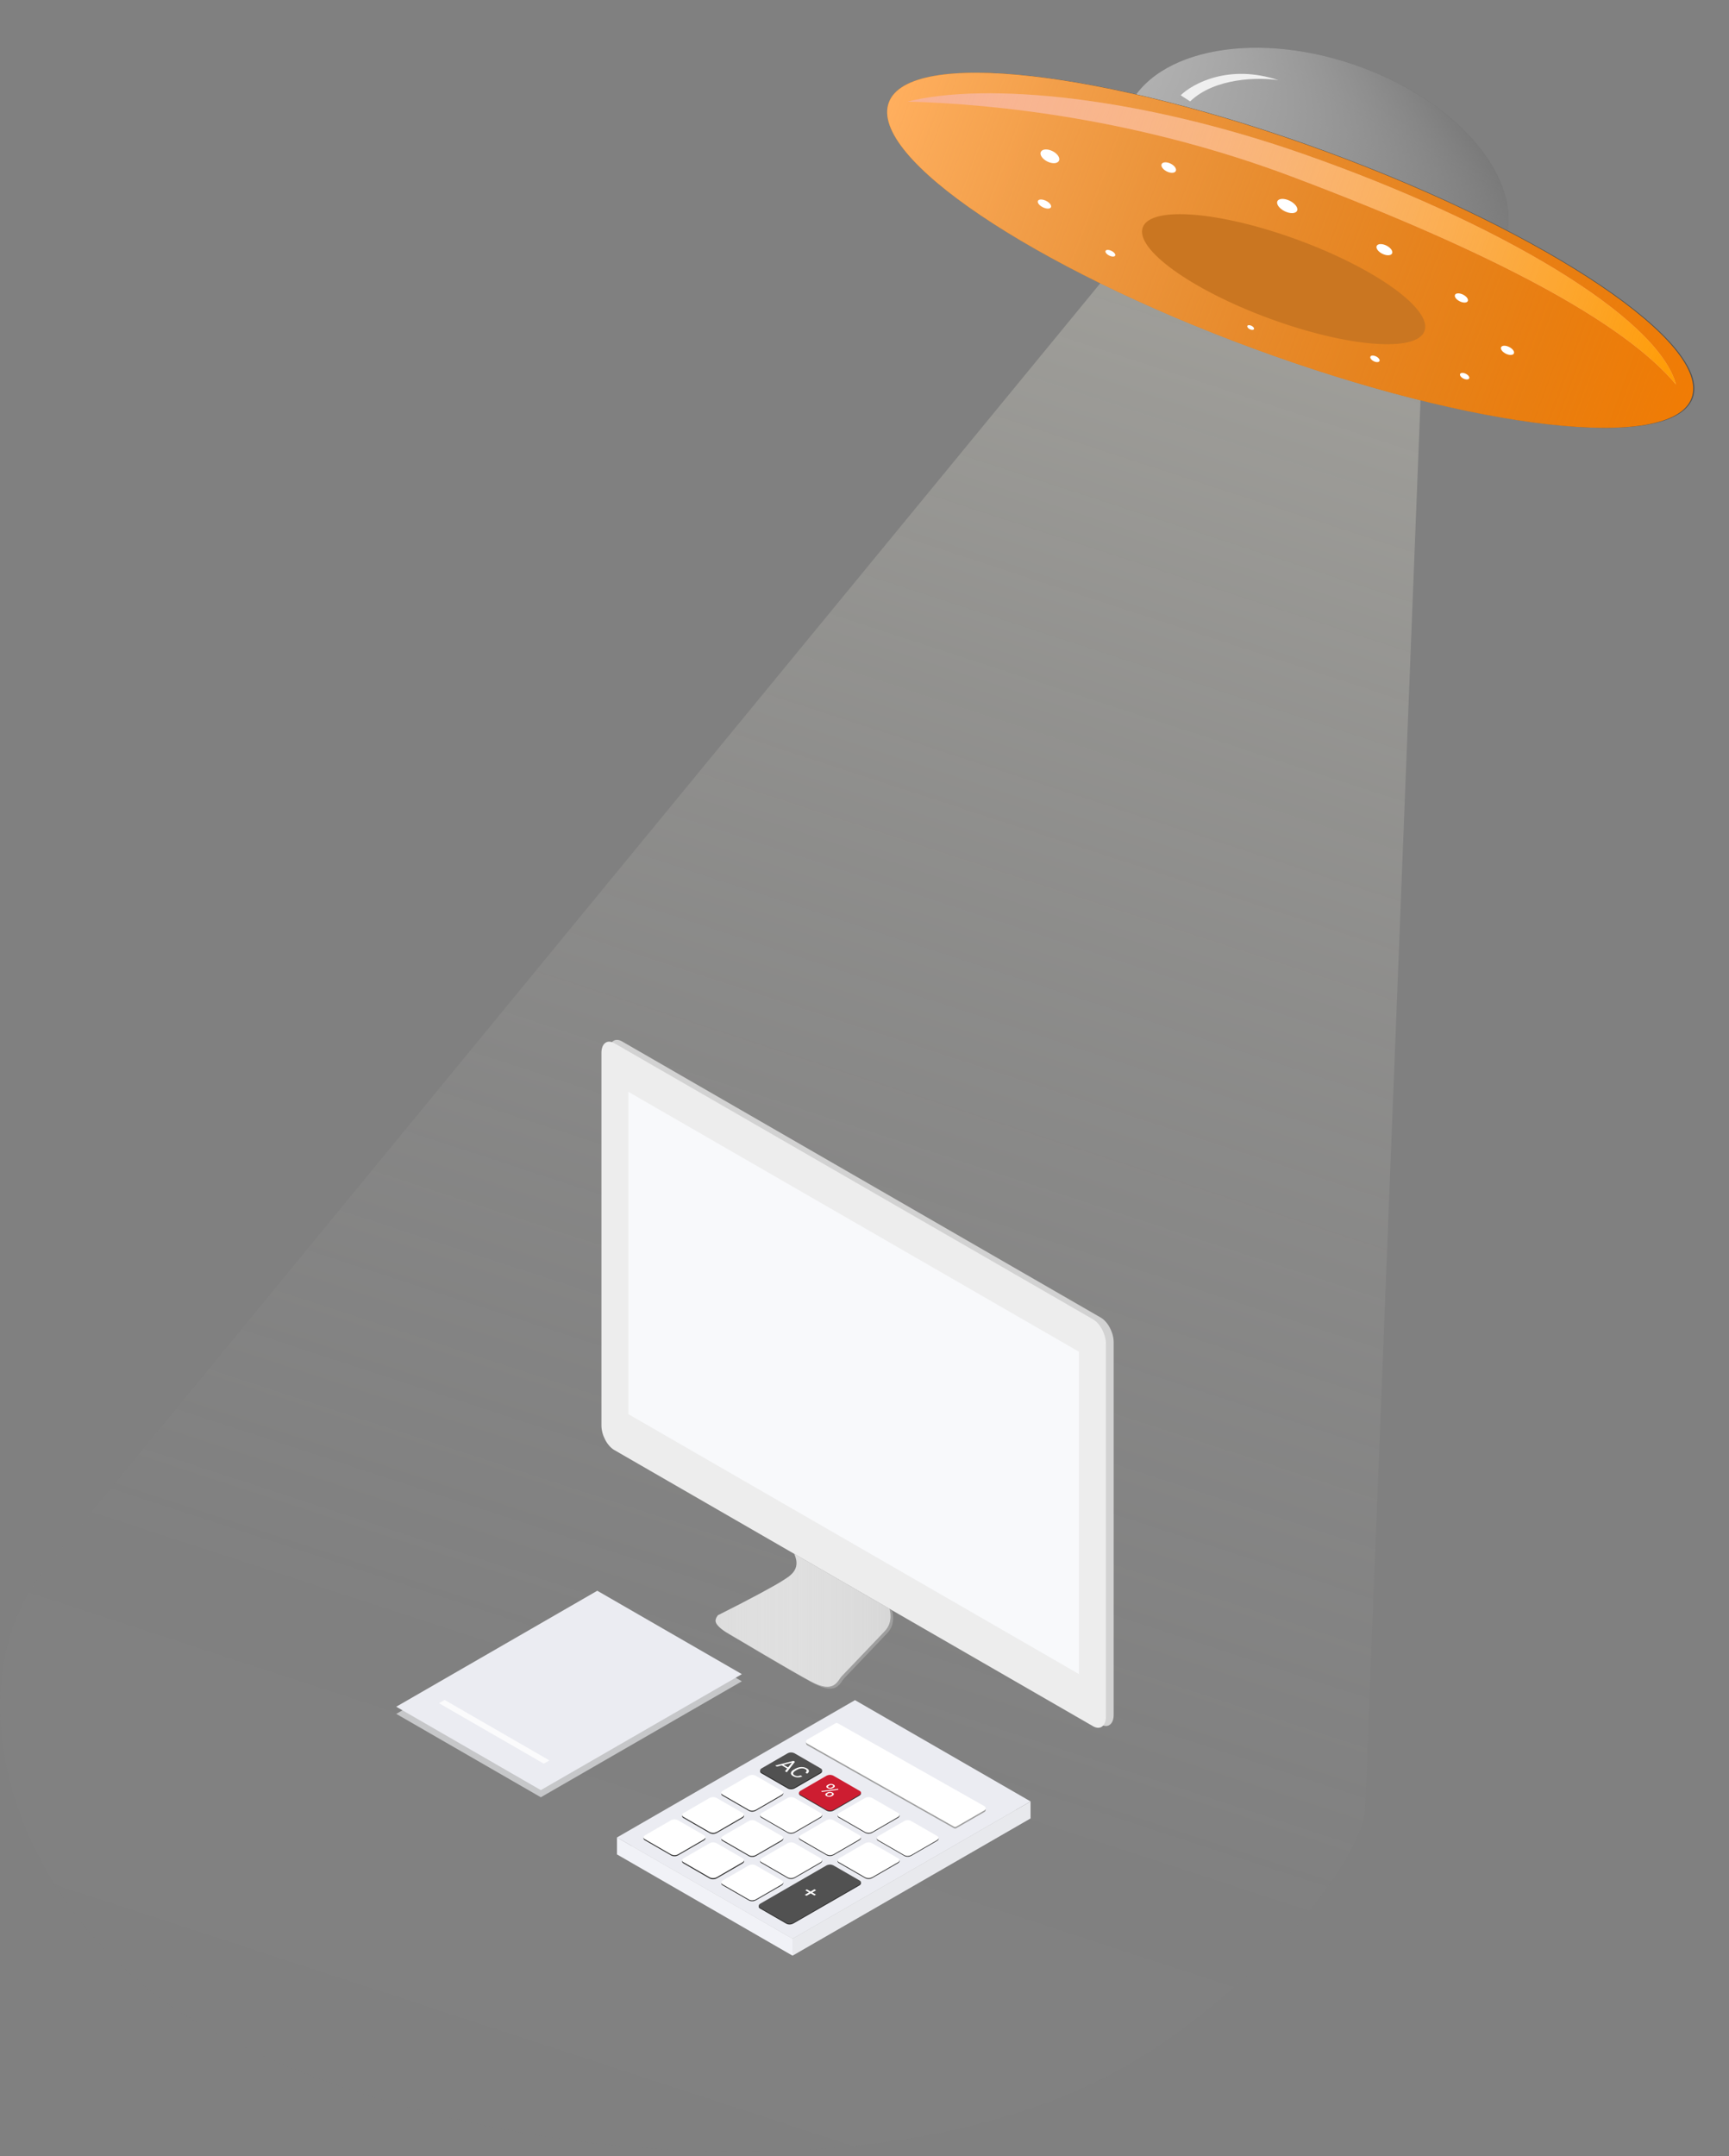 <svg width="215" height="268" viewBox="0 0 215 268" fill="none" xmlns="http://www.w3.org/2000/svg">
<rect x="0" y="0" width="215" height="268" fill="#808080" stroke="none"/>
<path opacity="0.3" d="M164.33 30.866C147.338 24.163 142.111 28.766 142.111 28.766L5.976 194.492C-7.122 210.203 2.137 239.117 25.681 252.044C55.942 268.666 108.864 273.932 139.125 257.31C152.157 250.156 167.93 234.605 169.736 225.28L176.954 41.791C176.954 41.791 179.443 37.819 164.33 30.866Z" fill="url(#paint0_linear)"/>
<g opacity="0.5">
<path d="M187.067 30.394C189.775 22.491 181.418 12.484 168.401 8.042C155.384 3.601 142.636 6.407 139.928 14.31C137.219 22.213 145.576 32.22 158.594 36.662C171.611 41.103 184.359 38.297 187.067 30.394Z" fill="#656565"/>
<path d="M187.067 30.394C189.775 22.491 181.418 12.484 168.401 8.042C155.384 3.601 142.636 6.407 139.928 14.31C137.219 22.213 145.576 32.22 158.594 36.662C171.611 41.103 184.359 38.297 187.067 30.394Z" fill="url(#paint1_linear)"/>
<path d="M187.067 30.394C189.775 22.491 181.418 12.484 168.401 8.042C155.384 3.601 142.636 6.407 139.928 14.31C137.219 22.213 145.576 32.22 158.594 36.662C171.611 41.103 184.359 38.297 187.067 30.394Z" fill="url(#paint2_linear)"/>
</g>
<path d="M210.48 49.48C212.976 42.729 192.656 29.032 165.094 18.887C137.531 8.742 113.163 5.992 110.667 12.744C108.171 19.495 128.491 33.192 156.053 43.337C183.616 53.481 207.984 56.232 210.48 49.48Z" fill="#515151"/>
<path d="M147.994 12.602C151.11 9.614 156.605 9.6 158.963 9.966C152.873 7.917 148.328 10.364 146.816 11.844L147.994 12.602Z" fill="#EFEFEF"/>
<path d="M89.316 201.791C89.394 202.185 89.908 202.71 90.917 203.282C91.926 203.853 98.239 207.661 101.176 209.238C104.113 210.814 104.464 209.106 104.99 208.581C105.516 208.055 109.199 204.158 110.339 202.976C111.479 201.794 110.927 200.196 110.927 200.196L99.09 193.366C100.026 195.407 98.458 196.185 97.494 196.798C96.53 197.412 93.46 199.075 89.603 201.002C89.602 201.005 89.243 201.413 89.316 201.791Z" fill="#9E9E9E"/>
<path d="M136.888 214.341L77.348 180.013C76.467 179.504 75.751 178.139 75.751 176.965V130.644C75.751 129.469 76.467 128.936 77.348 129.439L136.888 163.773C137.771 164.281 138.485 165.646 138.485 166.82V213.135C138.482 214.309 137.771 214.849 136.888 214.341Z" fill="#D2D2D2"/>
<path d="M135.924 214.561L76.384 180.227C75.502 179.719 74.788 178.355 74.788 177.181V130.865C74.788 129.691 75.502 129.157 76.384 129.659L135.924 163.989C136.805 164.497 137.521 165.861 137.521 167.035V213.351C137.521 214.531 136.805 215.07 135.924 214.561Z" fill="#EDEDED"/>
<path d="M88.988 201.556C89.066 201.95 89.58 202.475 90.589 203.046C91.597 203.618 97.911 207.424 100.848 209.001C103.784 210.577 104.136 208.869 104.662 208.344C105.188 207.819 108.871 203.923 110.011 202.74C111.151 201.558 110.599 199.957 110.599 199.957L98.762 193.126C99.698 195.166 98.13 195.945 97.166 196.559C96.202 197.172 93.132 198.835 89.275 200.762C89.273 200.767 88.914 201.173 88.988 201.556Z" fill="#DDDDDD"/>
<path opacity="0.4" d="M88.988 201.556C89.066 201.95 89.58 202.475 90.589 203.046C91.597 203.618 97.911 207.424 100.848 209.001C103.784 210.577 104.136 208.869 104.662 208.344C105.188 207.819 108.871 203.923 110.011 202.74C111.151 201.558 110.599 199.957 110.599 199.957L98.762 193.126C99.698 195.166 98.13 195.945 97.166 196.559C96.202 197.172 93.132 198.835 89.275 200.762C89.273 200.767 88.914 201.173 88.988 201.556Z" fill="url(#paint3_linear)"/>
<path d="M134.169 208.076L78.139 175.77V135.706L134.169 168.013V208.076Z" fill="#F8F9FB"/>
<path opacity="0.8" d="M67.25 223.388L49.272 213.022L74.272 198.607L92.25 208.973L67.25 223.388Z" fill="#D7D8DB"/>
<path d="M67.25 222.5L49.272 212.134L74.272 197.719L92.25 208.085L67.25 222.5Z" fill="#EBECF2"/>
<path d="M98.553 243.07L76.722 230.484L106.319 213.417L128.15 226.005L98.553 243.07Z" fill="#B7B7B7"/>
<path d="M98.553 240.969L76.722 228.383L106.319 211.316L128.15 223.904L98.553 240.969Z" fill="#EBECF2"/>
<path d="M100.387 216.923L118.62 227.23C118.665 227.255 118.715 227.268 118.767 227.268C118.818 227.268 118.869 227.255 118.913 227.23L122.419 225.208C122.464 225.182 122.502 225.145 122.528 225.1C122.554 225.055 122.568 225.003 122.568 224.951C122.568 224.899 122.554 224.848 122.528 224.803C122.502 224.758 122.464 224.72 122.419 224.694L104.184 214.39C104.139 214.364 104.088 214.351 104.037 214.351C103.985 214.351 103.934 214.364 103.889 214.39L100.384 216.411C100.339 216.437 100.302 216.475 100.276 216.52C100.25 216.565 100.237 216.616 100.237 216.668C100.238 216.72 100.252 216.771 100.278 216.816C100.304 216.861 100.342 216.898 100.387 216.923V216.923Z" fill="#9E9E9E"/>
<path d="M97.973 222.31L94.671 220.406C94.45 220.274 94.477 220.056 94.733 219.91L97.912 218.071C98.042 217.999 98.187 217.957 98.337 217.951C98.486 217.945 98.634 217.974 98.77 218.036L102.077 219.946C102.296 220.077 102.269 220.294 102.015 220.441L98.835 222.28C98.704 222.352 98.557 222.392 98.408 222.397C98.258 222.402 98.109 222.373 97.973 222.31V222.31Z" fill="#2D2D2D"/>
<path d="M93.143 225.092L89.84 223.187C89.619 223.056 89.647 222.839 89.902 222.692L93.081 220.853C93.211 220.781 93.357 220.74 93.506 220.734C93.655 220.728 93.804 220.756 93.94 220.817L97.244 222.722C97.463 222.853 97.436 223.071 97.182 223.217L94.002 225.056C93.871 225.129 93.726 225.17 93.576 225.176C93.427 225.183 93.279 225.154 93.143 225.092V225.092Z" fill="#2D2D2D"/>
<path d="M88.275 227.861L84.972 225.957C84.751 225.825 84.779 225.607 85.034 225.461L88.213 223.622C88.343 223.55 88.489 223.508 88.638 223.502C88.787 223.496 88.936 223.525 89.072 223.587L92.376 225.492C92.595 225.623 92.567 225.84 92.314 225.987L89.133 227.827C89.003 227.899 88.857 227.94 88.708 227.946C88.559 227.952 88.41 227.923 88.275 227.861V227.861Z" fill="#2D2D2D"/>
<path d="M83.473 230.627L80.171 228.722C79.95 228.591 79.977 228.374 80.233 228.227L83.412 226.388C83.542 226.316 83.688 226.275 83.837 226.269C83.986 226.263 84.134 226.292 84.27 226.353L87.581 228.263C87.8 228.394 87.773 228.612 87.519 228.758L84.339 230.597C84.207 230.67 84.06 230.711 83.91 230.716C83.759 230.721 83.61 230.691 83.473 230.627V230.627Z" fill="#2D2D2D"/>
<path d="M88.275 233.5L84.972 231.595C84.751 231.464 84.779 231.246 85.034 231.1L88.213 229.261C88.343 229.188 88.489 229.147 88.638 229.141C88.787 229.135 88.936 229.164 89.072 229.225L92.376 231.13C92.595 231.261 92.567 231.478 92.314 231.625L89.133 233.464C89.003 233.536 88.857 233.577 88.708 233.583C88.559 233.59 88.411 233.561 88.275 233.5V233.5Z" fill="#2D2D2D"/>
<path d="M93.143 236.223L89.84 234.318C89.619 234.187 89.647 233.97 89.902 233.823L93.081 231.991C93.211 231.918 93.357 231.877 93.506 231.871C93.655 231.864 93.804 231.893 93.94 231.954L97.244 233.859C97.463 233.99 97.436 234.208 97.182 234.355L94.002 236.188C93.871 236.26 93.726 236.302 93.576 236.308C93.427 236.314 93.279 236.285 93.143 236.223Z" fill="#2D2D2D"/>
<path d="M97.973 233.463L94.671 231.558C94.45 231.427 94.477 231.209 94.733 231.062L97.912 229.223C98.042 229.15 98.187 229.109 98.337 229.103C98.486 229.096 98.634 229.125 98.77 229.187L102.074 231.092C102.294 231.223 102.266 231.44 102.012 231.587L98.832 233.426C98.702 233.499 98.556 233.54 98.407 233.546C98.258 233.553 98.109 233.524 97.973 233.463V233.463Z" fill="#2D2D2D"/>
<path d="M102.807 230.603L99.505 228.698C99.284 228.567 99.311 228.349 99.567 228.203L102.745 226.364C102.876 226.291 103.021 226.25 103.171 226.244C103.32 226.238 103.468 226.267 103.604 226.329L106.915 228.238C107.134 228.37 107.107 228.587 106.853 228.734L103.673 230.573C103.541 230.645 103.394 230.686 103.244 230.691C103.093 230.697 102.944 230.666 102.807 230.603Z" fill="#2D2D2D"/>
<path d="M107.609 227.826L104.306 225.922C104.085 225.79 104.113 225.572 104.368 225.426L107.547 223.587C107.678 223.515 107.823 223.473 107.972 223.467C108.122 223.461 108.27 223.49 108.406 223.552L111.71 225.462C111.93 225.593 111.902 225.81 111.648 225.957L108.468 227.796C108.337 227.868 108.191 227.908 108.042 227.913C107.893 227.918 107.745 227.889 107.609 227.826V227.826Z" fill="#2D2D2D"/>
<path d="M107.609 233.463L104.306 231.558C104.085 231.427 104.113 231.209 104.368 231.062L107.547 229.223C107.678 229.15 107.823 229.109 107.972 229.103C108.122 229.096 108.27 229.125 108.406 229.187L111.71 231.092C111.93 231.223 111.902 231.44 111.648 231.587L108.468 233.426C108.338 233.499 108.192 233.54 108.043 233.546C107.894 233.553 107.745 233.524 107.609 233.463Z" fill="#2D2D2D"/>
<path d="M112.474 230.69L109.172 228.786C108.951 228.654 108.978 228.438 109.233 228.29L112.412 226.451C112.543 226.379 112.689 226.339 112.838 226.332C112.987 226.326 113.135 226.355 113.271 226.416L116.575 228.321C116.795 228.452 116.767 228.67 116.513 228.816L113.333 230.655C113.203 230.728 113.057 230.769 112.908 230.775C112.759 230.781 112.61 230.752 112.474 230.69Z" fill="#2D2D2D"/>
<path d="M93.143 230.717L89.84 228.812C89.619 228.681 89.647 228.463 89.902 228.317L93.081 226.478C93.211 226.405 93.357 226.364 93.506 226.358C93.655 226.351 93.804 226.38 93.94 226.442L97.244 228.352C97.463 228.484 97.436 228.7 97.182 228.847L94.002 230.686C93.871 230.758 93.725 230.798 93.576 230.803C93.427 230.809 93.278 230.779 93.143 230.717V230.717Z" fill="#2D2D2D"/>
<path d="M97.973 227.826L94.671 225.922C94.45 225.79 94.477 225.572 94.733 225.426L97.912 223.587C98.042 223.515 98.187 223.473 98.337 223.467C98.486 223.461 98.634 223.49 98.77 223.552L102.077 225.462C102.296 225.593 102.269 225.81 102.015 225.957L98.835 227.796C98.704 227.868 98.557 227.908 98.408 227.914C98.258 227.919 98.109 227.889 97.973 227.826Z" fill="#2D2D2D"/>
<path d="M102.807 225.069L99.505 223.164C99.284 223.033 99.311 222.815 99.567 222.669L102.745 220.83C102.876 220.757 103.021 220.716 103.171 220.71C103.32 220.704 103.468 220.733 103.604 220.795L106.915 222.705C107.134 222.836 107.107 223.053 106.853 223.2L103.673 225.039C103.541 225.112 103.394 225.152 103.244 225.157C103.093 225.163 102.944 225.132 102.807 225.069Z" fill="#2D2D2D"/>
<path d="M93.143 224.967L89.84 223.063C89.619 222.931 89.647 222.713 89.902 222.568L93.081 220.729C93.211 220.656 93.357 220.615 93.506 220.608C93.655 220.602 93.804 220.631 93.94 220.693L97.244 222.598C97.463 222.729 97.436 222.946 97.182 223.093L94.002 224.936C93.871 225.007 93.725 225.048 93.576 225.053C93.427 225.059 93.278 225.029 93.143 224.967V224.967Z" fill="white"/>
<path d="M88.275 227.726L84.972 225.822C84.751 225.69 84.779 225.472 85.034 225.327L88.213 223.488C88.343 223.415 88.489 223.374 88.638 223.367C88.787 223.361 88.936 223.39 89.072 223.452L92.376 225.357C92.595 225.488 92.567 225.705 92.314 225.852L89.133 227.695C89.002 227.766 88.857 227.807 88.708 227.812C88.559 227.817 88.41 227.788 88.275 227.726V227.726Z" fill="white"/>
<path d="M83.473 230.499L80.171 228.594C79.95 228.463 79.977 228.245 80.233 228.099L83.412 226.26C83.542 226.187 83.687 226.146 83.837 226.14C83.986 226.133 84.134 226.162 84.27 226.224L87.581 228.134C87.8 228.266 87.773 228.482 87.519 228.629L84.339 230.468C84.207 230.541 84.06 230.582 83.91 230.587C83.759 230.592 83.61 230.562 83.473 230.499V230.499Z" fill="white"/>
<path d="M88.275 233.355L84.972 231.45C84.751 231.319 84.779 231.101 85.034 230.955L88.213 229.116C88.343 229.043 88.489 229.002 88.638 228.996C88.787 228.99 88.936 229.019 89.072 229.081L92.376 230.985C92.595 231.117 92.567 231.334 92.314 231.481L89.133 233.32C89.003 233.392 88.857 233.433 88.708 233.439C88.559 233.445 88.41 233.417 88.275 233.355V233.355Z" fill="white"/>
<path d="M93.143 230.596L89.84 228.692C89.619 228.56 89.647 228.342 89.902 228.197L93.081 226.358C93.211 226.285 93.357 226.244 93.506 226.237C93.655 226.231 93.804 226.26 93.94 226.322L97.244 228.227C97.463 228.358 97.436 228.575 97.182 228.722L94.002 230.561C93.871 230.634 93.725 230.674 93.576 230.681C93.427 230.687 93.279 230.658 93.143 230.596V230.596Z" fill="white"/>
<path d="M97.973 227.726L94.671 225.822C94.45 225.69 94.477 225.472 94.733 225.327L97.912 223.488C98.042 223.415 98.187 223.374 98.337 223.367C98.486 223.361 98.634 223.39 98.77 223.452L102.074 225.357C102.294 225.488 102.266 225.705 102.012 225.852L98.832 227.691C98.702 227.763 98.556 227.804 98.407 227.81C98.258 227.816 98.109 227.788 97.973 227.726V227.726Z" fill="white"/>
<path d="M102.807 224.967L99.505 223.063C99.284 222.931 99.311 222.713 99.567 222.568L102.745 220.729C102.876 220.656 103.021 220.615 103.171 220.608C103.32 220.602 103.468 220.631 103.604 220.693L106.915 222.603C107.134 222.734 107.107 222.951 106.853 223.098L103.666 224.936C103.535 225.007 103.389 225.048 103.24 225.053C103.091 225.059 102.943 225.029 102.807 224.967V224.967Z" fill="#CD1D31"/>
<path d="M107.609 227.726L104.306 225.822C104.085 225.69 104.113 225.472 104.368 225.327L107.547 223.488C107.678 223.415 107.823 223.374 107.972 223.367C108.122 223.361 108.27 223.39 108.406 223.452L111.71 225.357C111.93 225.488 111.902 225.705 111.648 225.852L108.468 227.695C108.337 227.766 108.191 227.807 108.042 227.812C107.893 227.817 107.745 227.788 107.609 227.726V227.726Z" fill="white"/>
<path d="M102.807 230.499L99.505 228.594C99.284 228.463 99.311 228.245 99.567 228.099L102.745 226.26C102.876 226.187 103.021 226.146 103.171 226.14C103.32 226.133 103.468 226.162 103.604 226.224L106.915 228.134C107.134 228.266 107.107 228.482 106.853 228.629L103.673 230.468C103.541 230.541 103.394 230.582 103.244 230.587C103.093 230.592 102.944 230.562 102.807 230.499V230.499Z" fill="white"/>
<path d="M97.973 233.355L94.671 231.45C94.45 231.319 94.477 231.101 94.733 230.955L97.912 229.116C98.042 229.043 98.187 229.002 98.337 228.996C98.486 228.99 98.634 229.019 98.77 229.081L102.074 230.985C102.294 231.117 102.266 231.334 102.012 231.481L98.832 233.32C98.702 233.392 98.556 233.433 98.407 233.439C98.258 233.445 98.109 233.417 97.973 233.355Z" fill="white"/>
<path d="M93.143 236.112L89.84 234.208C89.619 234.076 89.647 233.858 89.902 233.713L93.081 231.874C93.211 231.801 93.357 231.76 93.506 231.753C93.655 231.747 93.804 231.776 93.94 231.838L97.244 233.743C97.463 233.874 97.436 234.091 97.182 234.238L94.002 236.077C93.871 236.149 93.725 236.19 93.576 236.197C93.427 236.203 93.279 236.174 93.143 236.112V236.112Z" fill="white"/>
<path d="M107.609 233.355L104.306 231.45C104.085 231.319 104.113 231.101 104.368 230.955L107.547 229.116C107.678 229.043 107.823 229.002 107.972 228.996C108.122 228.99 108.27 229.019 108.406 229.081L111.71 230.985C111.93 231.117 111.902 231.334 111.648 231.481L108.468 233.32C108.337 233.392 108.192 233.433 108.043 233.439C107.894 233.445 107.745 233.417 107.609 233.355V233.355Z" fill="white"/>
<path d="M112.474 230.596L109.172 228.692C108.951 228.56 108.978 228.342 109.233 228.197L112.412 226.358C112.543 226.285 112.688 226.244 112.838 226.237C112.987 226.231 113.135 226.26 113.271 226.322L116.575 228.227C116.795 228.358 116.767 228.575 116.513 228.722L113.333 230.561C113.203 230.634 113.057 230.674 112.908 230.681C112.759 230.687 112.61 230.658 112.474 230.596V230.596Z" fill="white"/>
<path d="M97.797 239.113L94.493 237.208C94.273 237.077 94.301 236.86 94.555 236.713L102.746 231.991C102.876 231.918 103.022 231.877 103.171 231.871C103.32 231.864 103.469 231.893 103.605 231.954L106.915 233.859C107.135 233.99 107.107 234.208 106.854 234.355L98.656 239.077C98.525 239.15 98.38 239.191 98.231 239.198C98.081 239.204 97.933 239.175 97.797 239.113V239.113Z" fill="#2D2D2D"/>
<path d="M128.15 226.011L98.553 243.07V240.969L128.15 223.91V226.011Z" fill="#E8E9ED"/>
<path d="M98.553 243.07L76.722 230.483V228.382L98.553 240.968V243.07Z" fill="#F1F2F7"/>
<path d="M97.973 222.178L94.671 220.273C94.45 220.142 94.477 219.924 94.733 219.778L97.912 217.939C98.042 217.866 98.187 217.825 98.337 217.819C98.486 217.813 98.634 217.842 98.77 217.904L102.077 219.814C102.296 219.945 102.269 220.162 102.015 220.309L98.835 222.148C98.704 222.219 98.557 222.26 98.408 222.265C98.258 222.27 98.109 222.24 97.973 222.178Z" fill="#515151"/>
<path d="M97.797 239.002L94.493 237.098C94.273 236.966 94.301 236.748 94.555 236.602L102.746 231.874C102.876 231.801 103.022 231.76 103.171 231.753C103.321 231.747 103.469 231.776 103.605 231.838L106.915 233.748C107.135 233.879 107.107 234.096 106.854 234.243L98.662 238.972C98.531 239.045 98.384 239.085 98.233 239.091C98.083 239.096 97.933 239.066 97.797 239.002V239.002Z" fill="#515151"/>
<path d="M100.388 216.728L118.621 227.037C118.666 227.062 118.716 227.076 118.768 227.076C118.819 227.076 118.87 227.062 118.914 227.037L122.419 225.015C122.465 224.99 122.503 224.952 122.529 224.907C122.555 224.862 122.569 224.811 122.569 224.759C122.569 224.707 122.555 224.655 122.529 224.61C122.503 224.565 122.465 224.528 122.419 224.502L104.185 214.192C104.14 214.166 104.089 214.153 104.038 214.153C103.986 214.153 103.935 214.166 103.89 214.192L100.385 216.213C100.34 216.239 100.302 216.277 100.275 216.322C100.249 216.368 100.236 216.419 100.236 216.472C100.236 216.524 100.25 216.575 100.277 216.62C100.304 216.666 100.342 216.703 100.388 216.728V216.728Z" fill="white"/>
<path opacity="0.8" d="M67.619 219.209L54.592 211.698L55.291 211.295L68.318 218.806L67.619 219.209Z" fill="white"/>
<path d="M97.886 219.815L97.197 219.42L96.614 219.577L96.39 219.449L98.662 218.866L98.852 218.975L97.837 220.279L97.614 220.151L97.886 219.815ZM97.441 219.355L98 219.676L98.489 219.074L97.441 219.355Z" fill="white"/>
<path d="M99.775 220.793C99.581 220.881 99.382 220.921 99.179 220.913C98.977 220.905 98.787 220.85 98.608 220.747C98.413 220.636 98.327 220.506 98.349 220.359C98.372 220.212 98.5 220.072 98.733 219.938L98.891 219.847C99.044 219.76 99.205 219.698 99.375 219.663C99.546 219.628 99.713 219.621 99.874 219.643C100.037 219.665 100.184 219.714 100.316 219.789C100.491 219.889 100.582 219.998 100.589 220.114C100.597 220.231 100.524 220.343 100.369 220.452L100.151 220.327C100.263 220.241 100.317 220.163 100.312 220.093C100.309 220.023 100.25 219.956 100.137 219.892C99.999 219.812 99.839 219.779 99.658 219.792C99.477 219.806 99.292 219.867 99.103 219.976L98.944 220.067C98.766 220.169 98.661 220.272 98.63 220.375C98.599 220.479 98.651 220.569 98.785 220.646C98.905 220.715 99.025 220.752 99.143 220.758C99.263 220.763 99.401 220.733 99.557 220.668L99.775 220.793Z" fill="white"/>
<path d="M102.987 221.816C103.086 221.759 103.198 221.73 103.325 221.729C103.452 221.729 103.565 221.757 103.663 221.814C103.763 221.871 103.812 221.936 103.809 222.009C103.807 222.081 103.755 222.147 103.653 222.205L103.573 222.251C103.474 222.308 103.361 222.337 103.234 222.337C103.109 222.337 102.998 222.309 102.901 222.253C102.803 222.197 102.754 222.133 102.752 222.06C102.751 221.987 102.803 221.921 102.908 221.861L102.987 221.816ZM103.056 221.955C102.997 221.988 102.965 222.026 102.96 222.067C102.955 222.107 102.981 222.144 103.037 222.176C103.09 222.206 103.151 222.22 103.221 222.218C103.291 222.216 103.358 222.196 103.422 222.159L103.504 222.112C103.563 222.079 103.595 222.041 103.601 222.001C103.607 221.96 103.582 221.924 103.527 221.892C103.471 221.86 103.408 221.846 103.337 221.849C103.266 221.853 103.2 221.872 103.138 221.908L103.056 221.955ZM102.863 222.805C102.961 222.749 103.074 222.72 103.199 222.72C103.326 222.719 103.439 222.747 103.538 222.804C103.637 222.861 103.686 222.925 103.686 222.998C103.686 223.07 103.634 223.137 103.529 223.197L103.449 223.243C103.35 223.299 103.237 223.328 103.11 223.328C102.984 223.328 102.873 223.301 102.775 223.244C102.677 223.188 102.627 223.124 102.626 223.051C102.625 222.978 102.677 222.912 102.781 222.852L102.863 222.805ZM102.931 222.945C102.871 222.979 102.839 223.017 102.833 223.058C102.829 223.099 102.854 223.135 102.91 223.167C102.964 223.198 103.026 223.212 103.095 223.21C103.165 223.206 103.232 223.187 103.296 223.15L103.38 223.102C103.439 223.068 103.471 223.031 103.476 222.99C103.481 222.95 103.456 222.914 103.401 222.882C103.348 222.852 103.285 222.837 103.214 222.84C103.144 222.842 103.077 222.861 103.014 222.897L102.931 222.945ZM102.17 222.728L102.125 222.617L104.213 222.34L104.257 222.451L102.17 222.728Z" fill="white"/>
<path d="M101.005 235.221L101.463 235.484L101.266 235.597L100.807 235.334L100.288 235.632L100.078 235.511L100.597 235.214L100.139 234.951L100.337 234.837L100.795 235.1L101.275 234.825L101.485 234.945L101.005 235.221Z" fill="white"/>
<path d="M210.34 49.48C212.836 42.729 192.516 29.032 164.953 18.887C137.391 8.742 113.023 5.992 110.527 12.744C108.031 19.495 128.351 33.192 155.913 43.337C183.476 53.481 207.843 56.232 210.34 49.48Z" fill="#F57C00"/>
<path d="M210.34 49.48C212.836 42.729 192.516 29.032 164.953 18.887C137.391 8.742 113.023 5.992 110.527 12.744C108.031 19.495 128.351 33.192 155.913 43.337C183.476 53.481 207.843 56.232 210.34 49.48Z" fill="url(#paint4_linear)"/>
<path d="M208.409 47.792C201.871 39.979 185.391 31.278 160.809 22.013C141.696 14.802 123.829 12.923 112.854 12.627C122.685 10.164 141.723 12.006 162.176 19.18C186.255 27.622 206.131 39.378 208.409 47.792Z" fill="#F8B294"/>
<path d="M208.409 47.792C201.871 39.979 185.391 31.278 160.809 22.013C141.696 14.802 123.829 12.923 112.854 12.627C122.685 10.164 141.723 12.006 162.176 19.18C186.255 27.622 206.131 39.378 208.409 47.792Z" fill="url(#paint5_linear)"/>
<path d="M177.134 41.15C178.13 38.458 171.095 33.39 161.421 29.829C151.748 26.269 143.099 25.565 142.103 28.257C141.108 30.949 148.143 36.017 157.817 39.578C167.49 43.138 176.139 43.842 177.134 41.15Z" fill="#CA7621"/>
<path d="M131.679 19.986C131.856 19.629 131.497 19.09 130.876 18.783C130.255 18.475 129.608 18.515 129.43 18.872C129.253 19.229 129.612 19.767 130.233 20.075C130.854 20.383 131.501 20.343 131.679 19.986Z" fill="white"/>
<path d="M130.686 25.763C130.796 25.542 130.523 25.184 130.076 24.962C129.629 24.741 129.178 24.74 129.068 24.961C128.958 25.182 129.231 25.54 129.678 25.762C130.125 25.983 130.576 25.984 130.686 25.763Z" fill="white"/>
<path d="M138.67 31.771C138.75 31.611 138.547 31.35 138.218 31.187C137.888 31.023 137.557 31.021 137.478 31.18C137.398 31.34 137.601 31.602 137.93 31.765C138.259 31.928 138.591 31.931 138.67 31.771Z" fill="white"/>
<path d="M146.208 21.26C146.341 20.993 146.056 20.581 145.572 20.341C145.087 20.101 144.586 20.123 144.453 20.391C144.32 20.659 144.605 21.07 145.09 21.31C145.574 21.55 146.075 21.528 146.208 21.26Z" fill="white"/>
<path d="M161.283 26.209C161.461 25.852 161.059 25.292 160.387 24.959C159.714 24.626 159.025 24.645 158.847 25.002C158.67 25.359 159.071 25.918 159.744 26.252C160.417 26.585 161.106 26.566 161.283 26.209Z" fill="white"/>
<path d="M173.102 31.506C173.243 31.225 172.929 30.785 172.402 30.523C171.875 30.262 171.335 30.279 171.195 30.561C171.054 30.843 171.368 31.283 171.895 31.544C172.422 31.805 172.962 31.788 173.102 31.506Z" fill="white"/>
<path d="M182.515 37.428C182.63 37.198 182.368 36.836 181.931 36.619C181.493 36.402 181.046 36.413 180.931 36.643C180.817 36.873 181.079 37.235 181.516 37.452C181.954 37.669 182.401 37.658 182.515 37.428Z" fill="white"/>
<path d="M188.248 43.937C188.362 43.707 188.1 43.345 187.663 43.128C187.225 42.911 186.778 42.922 186.664 43.152C186.549 43.383 186.811 43.745 187.249 43.962C187.686 44.178 188.133 44.167 188.248 43.937Z" fill="white"/>
<path d="M182.688 47.034C182.77 46.87 182.584 46.612 182.274 46.458C181.963 46.304 181.645 46.312 181.564 46.477C181.482 46.641 181.667 46.899 181.978 47.053C182.288 47.207 182.606 47.198 182.688 47.034Z" fill="white"/>
<path d="M171.535 44.881C171.617 44.716 171.432 44.458 171.121 44.305C170.811 44.151 170.493 44.159 170.411 44.324C170.329 44.488 170.515 44.746 170.825 44.9C171.136 45.054 171.454 45.045 171.535 44.881Z" fill="white"/>
<path d="M155.927 40.91C155.986 40.792 155.85 40.606 155.624 40.494C155.398 40.382 155.168 40.387 155.109 40.504C155.051 40.622 155.187 40.808 155.412 40.92C155.638 41.032 155.869 41.027 155.927 40.91Z" fill="white"/>
<defs>
<linearGradient id="paint0_linear" x1="167.994" y1="15.969" x2="-51.351" y2="685.925" gradientUnits="userSpaceOnUse">
<stop stop-color="#FFFBE7"/>
<stop offset="0.304" stop-color="#A7A7A7" stop-opacity="0.06"/>
<stop offset="1" stop-opacity="0"/>
</linearGradient>
<linearGradient id="paint1_linear" x1="171.693" y1="7.535" x2="160.557" y2="27.764" gradientUnits="userSpaceOnUse">
<stop stop-color="#515151"/>
<stop offset="1" stop-color="#C7C7C7" stop-opacity="0"/>
</linearGradient>
<linearGradient id="paint2_linear" x1="139.928" y1="14.31" x2="187.046" y2="30.456" gradientUnits="userSpaceOnUse">
<stop stop-color="white" stop-opacity="0.79"/>
<stop offset="1" stop-color="white" stop-opacity="0"/>
</linearGradient>
<linearGradient id="paint3_linear" x1="88.979" y1="201.39" x2="110.732" y2="201.39" gradientUnits="userSpaceOnUse">
<stop stop-color="white" stop-opacity="0"/>
<stop offset="1" stop-color="#CECECE"/>
</linearGradient>
<linearGradient id="paint4_linear" x1="110.527" y1="12.744" x2="210.285" y2="49.629" gradientUnits="userSpaceOnUse">
<stop stop-color="#FFAF5E"/>
<stop offset="1" stop-color="#B77C3F" stop-opacity="0.07"/>
</linearGradient>
<linearGradient id="paint5_linear" x1="208.341" y1="44.949" x2="113.6" y2="12.422" gradientUnits="userSpaceOnUse">
<stop stop-color="#FF9C06"/>
<stop offset="1" stop-color="#F8CE8F" stop-opacity="0"/>
</linearGradient>
</defs>
</svg>
